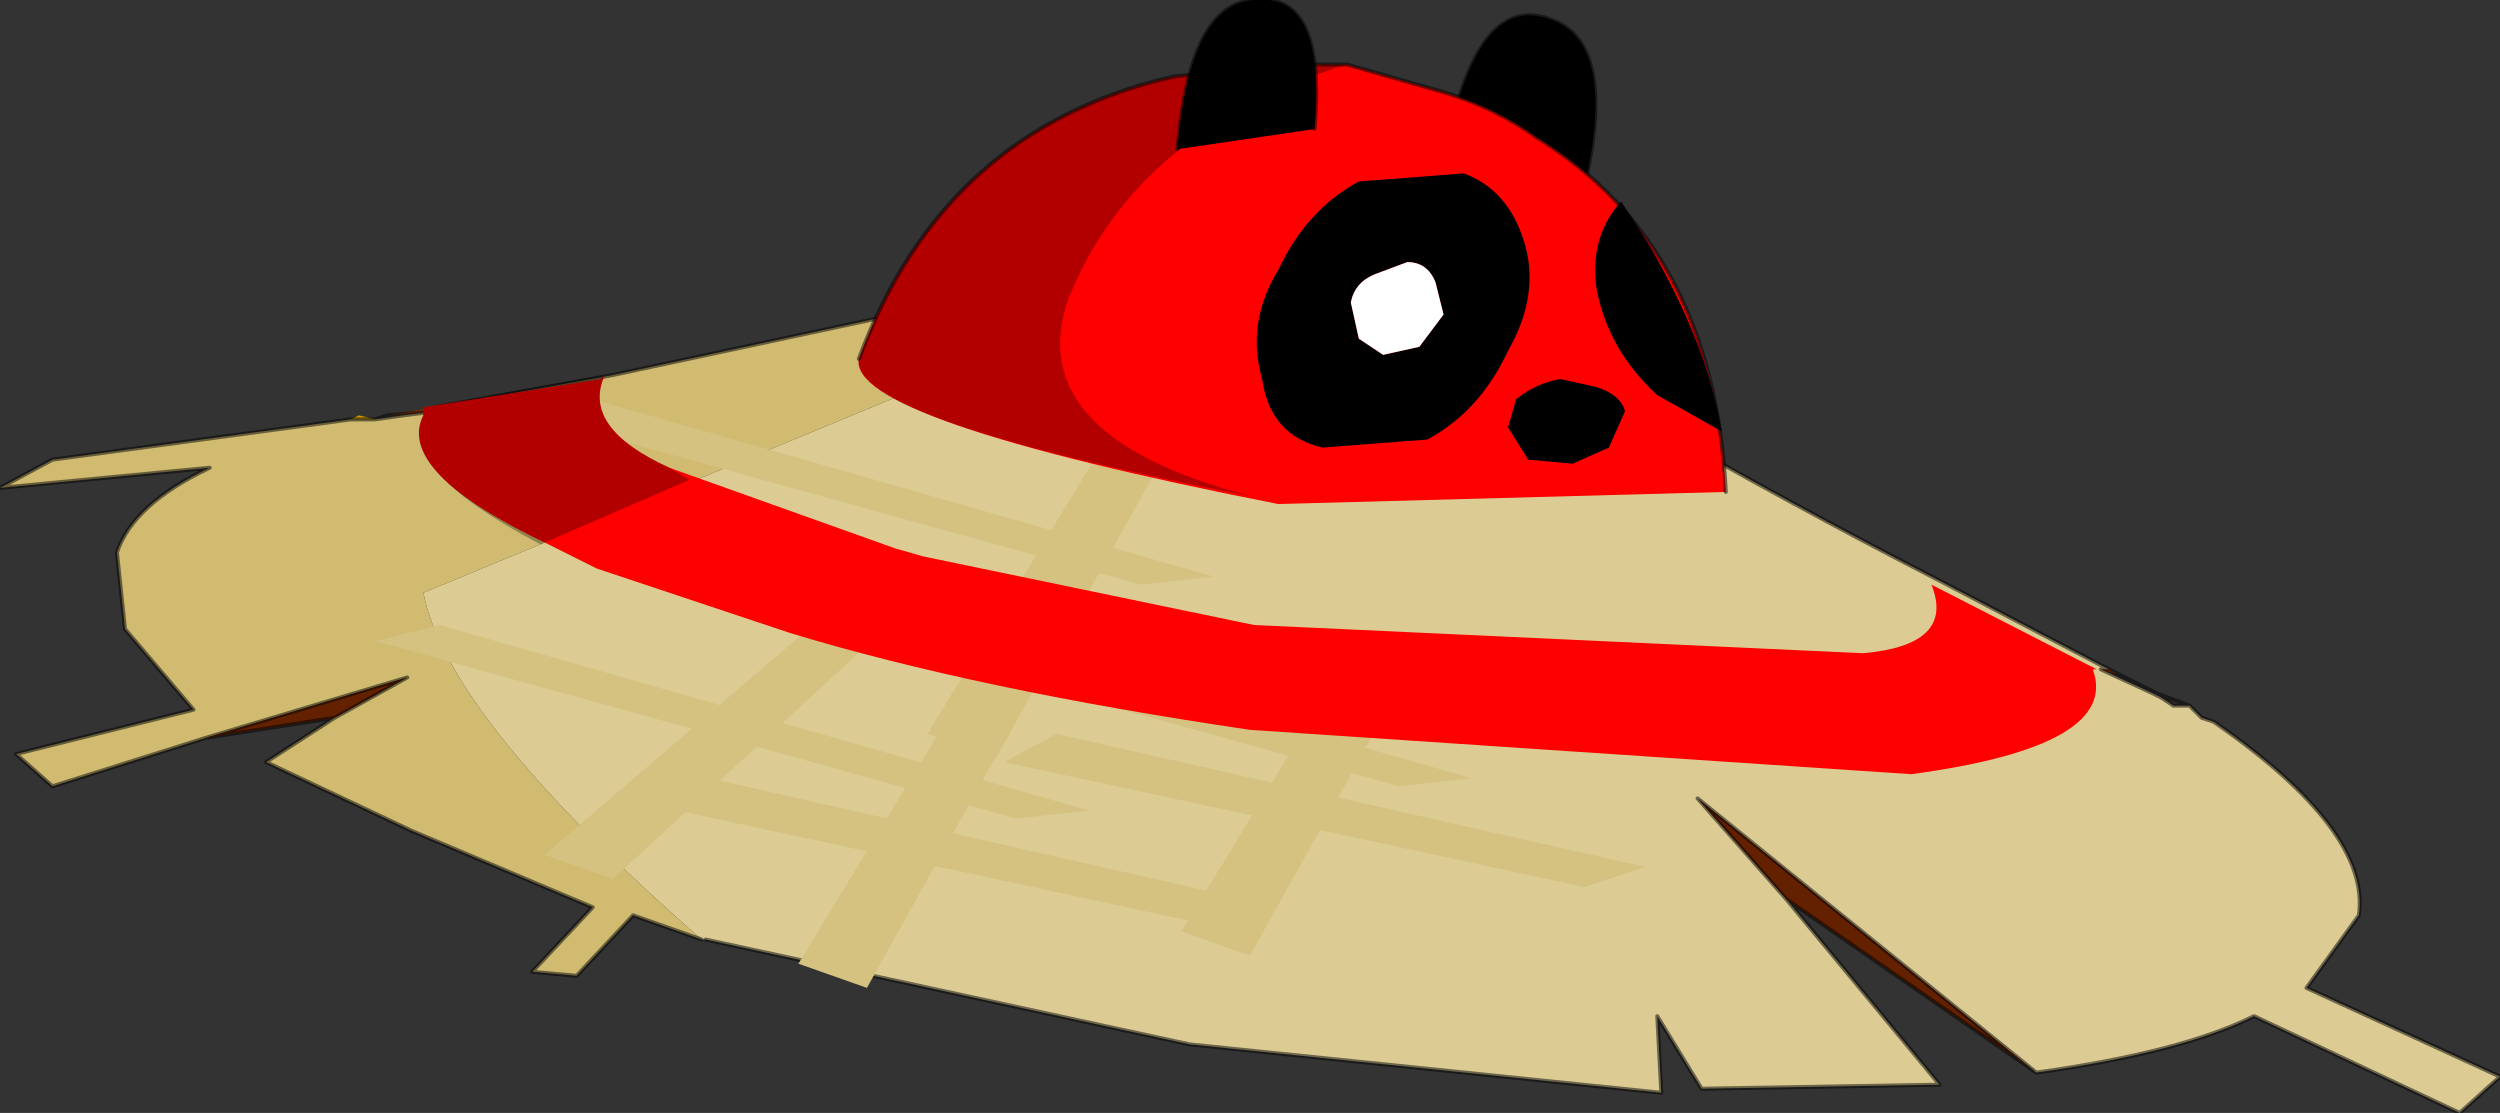 <?xml version="1.0"?>
<svg xmlns="http://www.w3.org/2000/svg" xmlns:xlink="http://www.w3.org/1999/xlink" width="31px" height="13.8px"><rect width="100%" height="100%" fill="#333333" stroke="none"/><g transform="matrix(1, 0, 0, 1, -259.45, -193.55)"><use xlink:href="#object-0" width="31" height="13.8" transform="matrix(1, 0, 0, 1, 259.45, 193.55)"/></g><defs><g transform="matrix(1, 0, 0, 1, -259.45, -193.55)" id="object-0"><path fill-rule="evenodd" fill="#dccc94" stroke="none" d="M275.7 196.35L275.85 196.35Q279.8 198.85 283.5 200.75L285.6 201.85L285.5 201.85L286.15 202.15L286.25 202.2L286.4 202.3L286.55 202.3L286.6 202.3L286.75 202.45L286.9 202.5Q288.85 203.85 288.7 204.9L288.05 205.8L290.45 206.9L289.95 207.35L287.4 206.15Q286.5 206.6 284.7 206.85L280.5 203.45L281.6 204.7L283.5 207L280.55 207.05L280 206.15L280.05 207.1L274.2 206.5L268.2 205.2L268.15 205.2Q265 202.45 264.7 200.9L275.7 196.35"/><path fill-rule="evenodd" fill="#d0bb71" stroke="none" d="M275.7 196.35L264.7 200.9Q265 202.45 268.15 205.2L267.3 204.9L266.6 205.65L266.05 205.6L266.8 204.8L264.55 203.85L262.75 203L263.6 202.45L264.5 201.95L262 202.7L260.1 203.3L259.65 202.9L261.85 202.35L261 201.35L260.9 200.4Q261.1 199.8 262.05 199.35L259.45 199.6L260.1 199.25L263.8 198.75L264.1 198.75L264.45 198.7L264.85 198.65L264.85 198.6L267.05 198.2L275.7 196.35"/><path fill-rule="evenodd" fill="#642100" stroke="none" d="M281.6 204.7L280.5 203.45L284.7 206.85L281.6 204.7M262 202.7L264.5 201.95L263.6 202.45L262 202.7"/><path fill-rule="evenodd" fill="#993300" stroke="none" d="M285.5 201.85L285.6 201.85L285.7 201.9L286.2 202.15L285.7 201.9L285.65 201.9L285.5 201.85M264.85 198.6L264.85 198.65L264.25 198.7L264.85 198.6"/><path fill-rule="evenodd" fill="#cc9900" stroke="none" d="M264.1 198.75L263.8 198.75L263.9 198.7L264.1 198.75"/><path fill="none" stroke="#000000" stroke-opacity="0.498" stroke-width="0.05" stroke-linecap="round" stroke-linejoin="round" d="M285.6 201.85L283.5 200.75Q279.8 198.85 275.85 196.35L275.7 196.35L267.05 198.2L264.85 198.6M268.2 205.2L274.2 206.5L280.05 207.1L280 206.15L280.55 207.05L283.5 207L281.6 204.7L280.5 203.45L284.7 206.85Q286.5 206.6 287.4 206.15L289.95 207.35L290.45 206.9L288.05 205.8L288.7 204.9Q288.85 203.85 286.9 202.5L286.75 202.45L286.6 202.3L286.55 202.3L286.4 202.3L286.25 202.2L286.15 202.15L285.5 201.85L285.65 201.9L285.7 201.9L285.6 201.85M285.7 201.9L286.2 202.15L286.6 202.3M286.2 202.15L285.7 201.9M264.85 198.65L264.45 198.7L264.1 198.75L263.8 198.75L260.1 199.25L259.45 199.6L262.05 199.35Q261.1 199.8 260.9 200.4L261 201.35L261.85 202.35L259.65 202.9L260.1 203.3L262 202.7L264.5 201.95L263.6 202.45L262.75 203L264.55 203.85L266.8 204.8L266.05 205.6L266.6 205.65L267.3 204.9L268.15 205.2M264.85 198.65L264.25 198.7L264.1 198.75M262 202.7L263.6 202.45M284.7 206.85L281.6 204.7M286.2 202.15L286.4 202.3"/><path fill-rule="evenodd" fill="#d5c180" stroke="none" d="M273.2 198.95L274 199L271.8 202.95L270.95 202.65L273.2 198.95"/><path fill-rule="evenodd" fill="#d5c180" stroke="none" d="M275.9 202.1L276.65 201.85L269.35 200.2L268.7 200.55L275.9 202.1"/><path fill-rule="evenodd" fill="#d5c180" stroke="none" d="M273.6 200.8L274.5 200.7L266.45 198.4L265.65 198.6L273.6 200.8"/><path fill-rule="evenodd" fill="#d5c180" stroke="none" d="M276.35 201.4L277.15 201.45L274.95 205.4L274.1 205.1L276.35 201.4"/><path fill-rule="evenodd" fill="#d5c180" stroke="none" d="M279.1 204.55L279.85 204.3L272.55 202.65L271.9 203L279.1 204.55"/><path fill-rule="evenodd" fill="#d5c180" stroke="none" d="M276.8 203.3L277.7 203.2L269.65 200.9L268.85 201.1L276.8 203.3"/><path fill-rule="evenodd" fill="#d5c180" stroke="none" d="M270 200.9L270.8 201L267.05 204.45L266.2 204.15L270 200.9"/><path fill-rule="evenodd" fill="#d5c180" stroke="none" d="M271.6 201.8L272.4 201.85L270.2 205.8L269.35 205.5L271.6 201.8"/><path fill-rule="evenodd" fill="#ff0000" stroke="none" d="M285.4 201.85Q285.75 202.8 283.15 203.15L274.95 202.6Q271.55 202.1 269.25 201.4L266.85 200.6L266.25 200.3Q264.35 199.4 264.7 198.7L264.7 198.6L265.65 198.45L266.9 198.25L266.95 198.2Q266.65 198.85 267.75 199.35L270.55 200.35L270.9 200.45L275 201.3L282.55 201.65Q283.7 201.55 283.4 200.8L285.45 201.85L285.4 201.85"/><path fill-rule="evenodd" fill="#336600" stroke="none" d="M285.45 201.85L285.4 201.85L285.45 201.85"/><path fill-rule="evenodd" fill="#000000" fill-opacity="0.302" stroke="none" d="M264.7 198.6L266.95 198.2Q266.65 198.85 267.75 199.35L268 199.5L266.15 200.3Q264.35 199.35 264.7 198.7L264.7 198.6"/><path fill-rule="evenodd" fill="#d5c180" stroke="none" d="M274.35 205L275.1 204.75L267.8 203.1L267.15 203.45L274.35 205"/><path fill-rule="evenodd" fill="#d5c180" stroke="none" d="M272.05 203.7L272.95 203.6L264.9 201.3L264.1 201.5L272.05 203.7"/><path fill-rule="evenodd" fill="#000000" stroke="none" d="M277.45 195.1Q277.85 193.45 278.7 193.8Q279.5 194.1 279.1 195.85Q278.4 195.35 277.45 195.1"/><path fill="none" stroke="#000000" stroke-opacity="0.498" stroke-width="0.05" stroke-linecap="round" stroke-linejoin="round" d="M277.45 195.1Q277.85 193.45 278.7 193.8Q279.5 194.1 279.1 195.85"/><path fill-rule="evenodd" fill="#ff0000" stroke="none" d="M274 194.5L275.35 194.35L276.15 194.35L277.2 194.65Q277.95 194.85 278.5 195.25Q280.7 196.6 280.85 199.65L275.3 199.8Q269.95 198.75 270.1 198Q271.15 195.15 274 194.5"/><path fill="none" stroke="#000000" stroke-opacity="0.498" stroke-width="0.05" stroke-linecap="round" stroke-linejoin="round" d="M274 194.5L275.35 194.35L276.15 194.35L277.2 194.65Q277.95 194.85 278.5 195.25Q280.7 196.6 280.85 199.65M270.1 198Q271.15 195.15 274 194.5"/><path fill-rule="evenodd" fill="#000000" stroke="none" d="M275.75 195.15Q275.9 193.45 275 193.55Q274.2 193.6 274.05 195.4L275.75 195.15"/><path fill="none" stroke="#000000" stroke-opacity="0.498" stroke-width="0.05" stroke-linecap="round" stroke-linejoin="round" d="M275.75 195.15Q275.9 193.45 275 193.55Q274.2 193.6 274.05 195.4"/><path fill-rule="evenodd" fill="#000000" stroke="none" d="M276.3 195.8L277.6 195.7Q278.15 195.9 278.35 196.55Q278.55 197.2 278.15 197.9Q277.8 198.65 277.15 199L275.85 199.1Q275.2 198.95 275.1 198.25Q274.9 197.55 275.3 196.9Q275.65 196.15 276.3 195.8M277.25 197.05Q277.15 196.8 276.9 196.8L276.5 196.95Q276.25 197.05 276.2 197.3L276.3 197.75L276.6 197.95L277.05 197.85L277.35 197.45L277.25 197.05"/><path fill-rule="evenodd" fill="#ffffff" stroke="none" d="M277.25 197.05L277.35 197.45L277.05 197.85L276.6 197.95L276.3 197.75L276.2 197.3Q276.25 197.05 276.5 196.95L276.9 196.8Q277.15 196.8 277.25 197.05"/><path fill-rule="evenodd" fill="#000000" stroke="none" d="M279.25 197.15Q279.15 196.5 279.55 196.05Q280.55 197.5 280.8 198.9L280 198.45Q279.4 197.9 279.25 197.15"/><path fill-rule="evenodd" fill="#000000" stroke="none" d="M279.4 199.1L278.95 199.3L278.4 199.25L278.15 198.85L278.25 198.5Q278.5 198.3 278.8 198.25L279.25 198.35Q279.55 198.45 279.6 198.65L279.4 199.1"/><path fill-rule="evenodd" fill="#000000" fill-opacity="0.302" stroke="none" d="M272.7 197.25Q272.1 198.95 274.95 199.7Q270 198.75 270.1 198Q271.15 195.15 274 194.5L275.35 194.35L276.15 194.35Q273.55 195.15 272.7 197.25"/></g></defs></svg>
